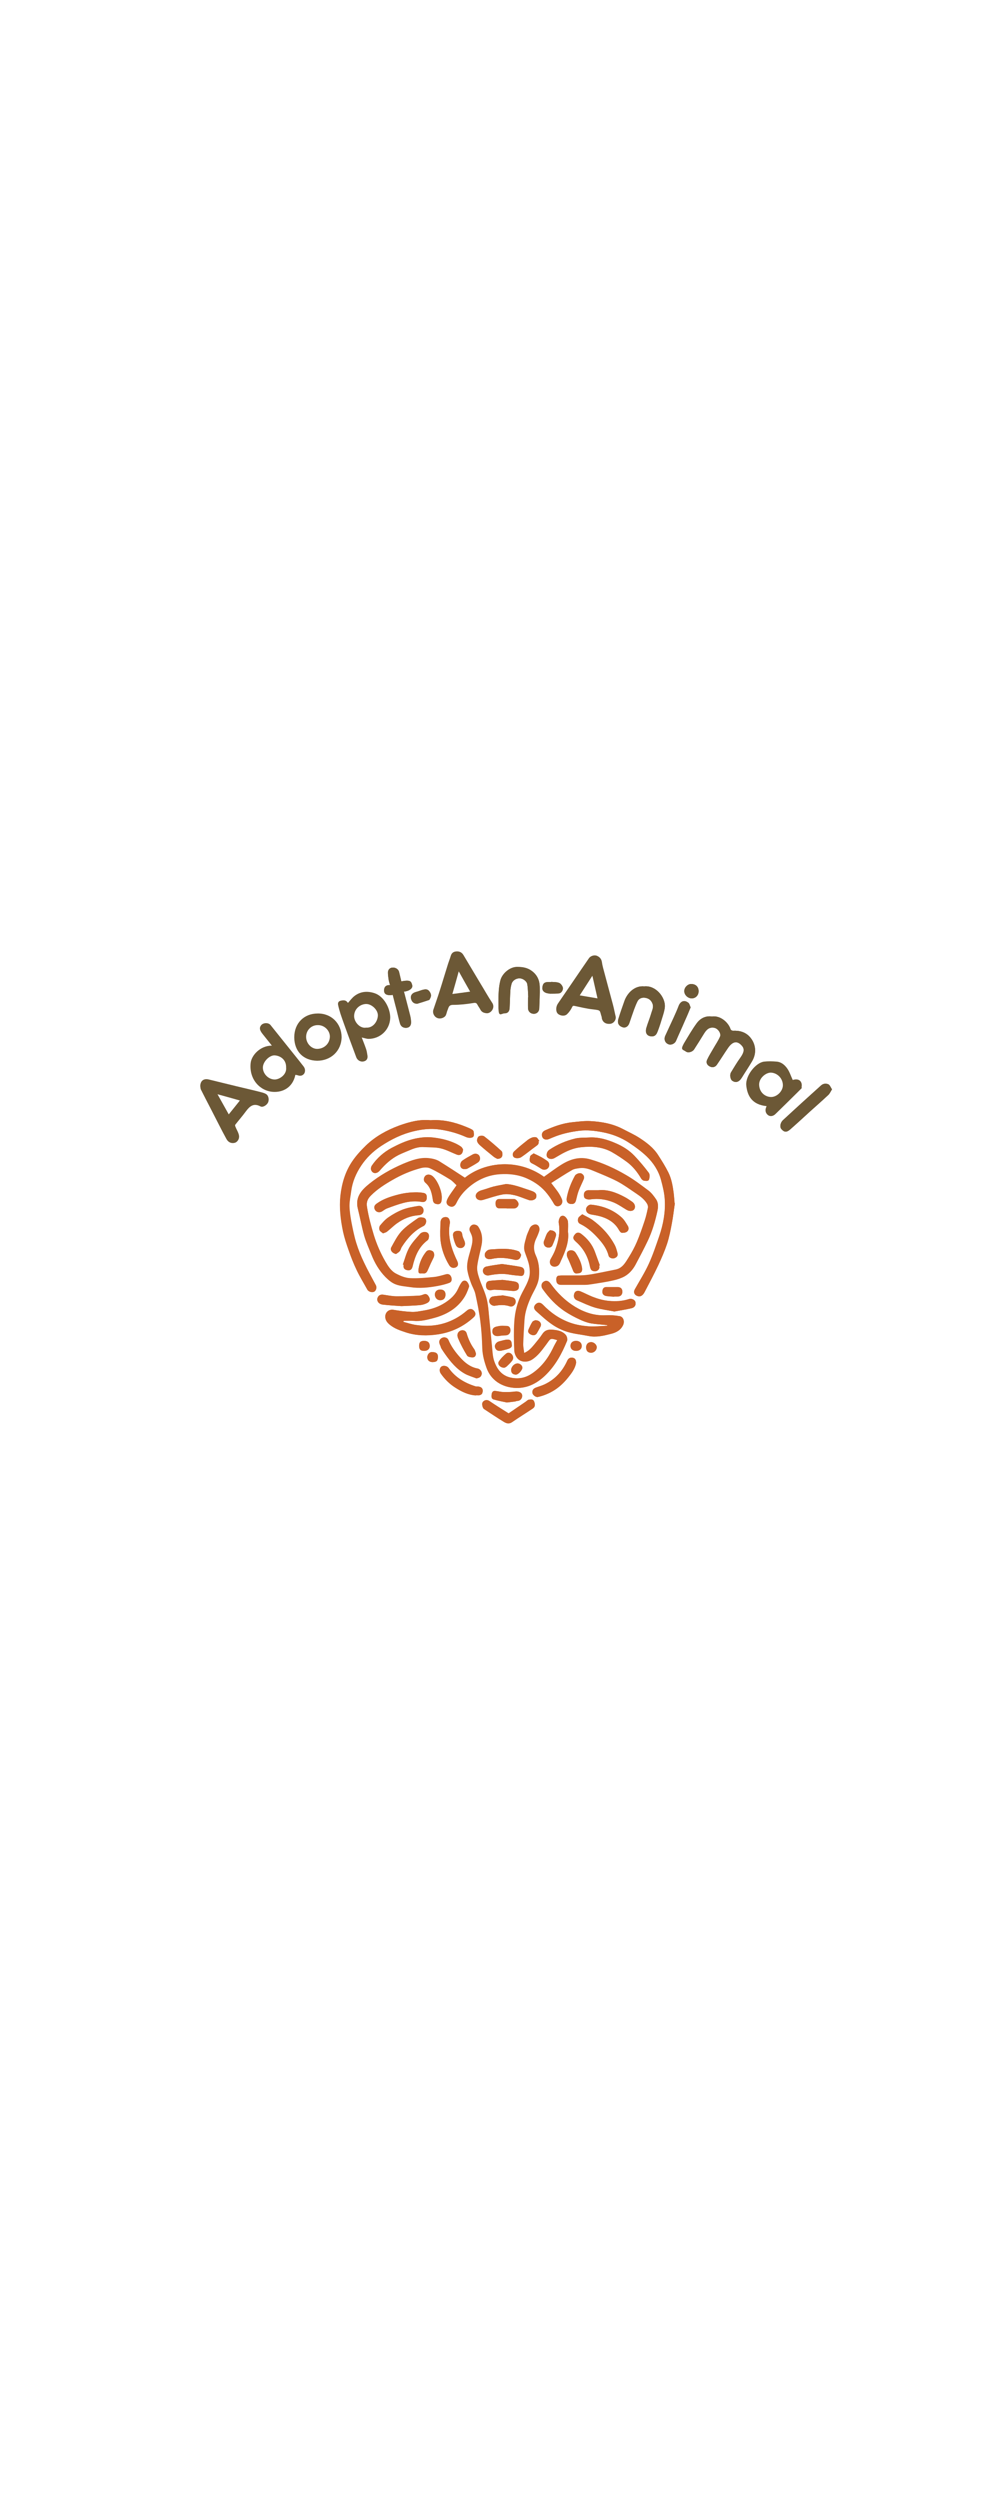 <svg xmlns="http://www.w3.org/2000/svg" id="Layer_1" width="800" height="2000" viewBox="0 0 800 2000"><defs><style>      .st0 {        fill: #c96128;      }      .st1 {        fill: #6c5836;      }    </style></defs><path class="st0" d="M371.9,942.2c-7.1-4.6-13.7-9-20.6-13.1-2.2-1.3-4.9-2-7.4-2.3-7.7-1-14.8,1.6-21.6,4.5-9.7,4.1-18.8,9.3-27,16-6.2,5-11.3,10.7-9,19.8,1.8,7.2,3.1,14.5,5.1,21.6,1.5,5.2,3.8,10.2,5.8,15.2,2.6,6.6,6.2,12.7,11.2,17.8,2.3,2.3,5.1,4.7,8.1,5.8,3.6,1.4,7.6,1.6,11.5,2.2,7.6,1.2,15.1.4,22.6-1,3-.6,6-1.3,8.9-2.4,1.9-.7,2.2-2.7,1.5-4.5-.7-1.9-2-2.8-4.3-2.2-3.2.9-6.5,1.9-9.8,2.2-6.3.6-12.7,1.2-19,.9-3.7-.2-7.6-1.8-11-3.6-3.9-2.1-6.4-6-8.6-9.7-3.9-6.7-7-13.9-9.3-21.4-2.3-7.3-4.2-14.7-5.4-22.3-.7-4.1.6-6.7,3.2-9.3,5-5,10.9-8.8,17-12.3,7.2-4.2,14.9-7.5,22.9-9.6,2.3-.6,5.3-.8,7.4.2,5.6,2.6,10.9,5.8,16.1,9,1.9,1.2,3.4,3,5.1,4.6-2,2.8-3.9,5.3-5.6,8-.9,1.4-1.9,2.9-2.3,4.5-.6,2,.5,3.5,2.4,4.3,2.2.9,4.1,0,5.4-2.8,2.4-5.1,5.9-9.2,10.2-12.8,7.1-6,15.3-9.5,24.5-10.1,7.5-.5,14.9.3,21.9,3.5,6.3,2.8,11.8,6.8,16,12.2,2,2.5,3.8,5.3,5.4,8.1,1.3,2.2,3.3,2.2,4.8,1.3,1.7-1,2.2-3.1,1.5-5-.8-2-1.9-3.9-3.1-5.7-1.6-2.3-3.3-4.5-5.5-7.3,5.7-3.6,11.1-7.2,16.7-10.4,1.8-1.1,4.2-1.3,6.3-1.6,4.1-.5,7.9.9,11.6,2.5,6.2,2.6,12.5,5.1,18.5,8.2,5.2,2.8,10,6.3,14.9,9.6,3.4,2.3,6.8,4.8,8.9,8.5.5.9.8,2.3.5,3.3-.7,3.4-1.5,6.9-2.6,10.2-1.9,5.7-3.8,11.4-6.2,16.9-1.8,4.2-4,8.2-6.4,12.1-2.6,4.2-5,8.9-10.5,10-6.1,1.2-12.1,2.5-18.2,3.6-3.5.6-7,1-10.5,1.1-4.8.2-9.6,0-14.3,0s-3.2.2-4,1c-.7.7-.7,2.6-.4,3.9.4,1.6,1.6,2.5,3.5,2.5h19.3c2,0,4-.3,5.9-.6,5.6-.9,11.3-1.7,16.9-3,3.1-.7,6.2-1.7,8.9-3.2,3.7-2.1,6.5-5.4,8.6-9.1,3.4-6.4,6.8-12.8,9.9-19.3,3.6-7.5,5.9-15.5,7.7-23.7.7-3.3.9-6.6-1.1-9.5-1.7-2.5-3.6-5-5.9-6.8-5.9-4.5-11.8-9-18.2-12.6-8.9-5.2-18.3-9.4-28.3-12.4-8.5-2.5-16-.3-23.1,4.1-4.8,3-9.3,6.5-14.1,9.8-20.7-14.9-47.1-12.3-63.3.6h0Z"></path><path class="st0" d="M445.8,1072.1c-1.3,2.5-2.6,4.6-3.7,6.9-3.9,7.9-9.1,14.7-16.4,19.7-5,3.4-10.4,4.7-16.5,3.5-7.7-1.4-11.7-6.7-14-13.4-1.3-3.8-1.4-8-1.8-12.1-.7-6.5-1.2-13.1-1.9-19.6-.6-6-.8-12.2-2.3-18-1.4-5.8-4.3-11.2-6.1-16.9-1-3-1.8-6.4-1.5-9.4.7-5.7,2.5-11.3,3.5-17,1-5.2.4-10.1-2.7-14.6-1-1.5-3.6-2.1-5-1.1-1.7,1.1-2.3,3.2-1.5,4.9.3.7.7,1.5,1,2.2,2.1,4.5.5,8.9-.6,13.2-1.5,5.4-3.4,10.8-2.3,16.5.6,3.2,1.6,6.3,2.7,9.3,1.1,3.1,2.9,5.9,3.6,9.1,1.6,7.3,3.1,14.7,4,22.1.9,7,1.3,14.1,1.5,21.2.2,5.5,1.6,10.6,3.4,15.7,3.5,9.8,12,15.1,21.8,15.9,9.9.8,18-3.2,25-9.9,8.1-7.8,13.4-17.4,17.5-27.7.5-1.3,0-3.6-1-4.7-2.8-3.3-6.9-3.9-11.1-4.2-3.4-.2-5.8.7-7.7,3.7-1.9,2.9-4.2,5.6-6.4,8.3-2.2,2.6-4.4,5.2-8.1,6.7-.3-2.7-.9-5.1-.8-7.6.2-6.3.6-12.5,1-18.8.4-6.4,2.5-12.4,5.1-18.2,2.4-5.4,6.1-10.1,6.5-16.5.5-5.9.1-11.5-2.4-16.8-2.2-4.7-2-9.1.1-13.6.9-2,1.8-4,2.5-6.1.7-2.3-.3-4.5-1.9-5.1-1.9-.6-4.6.8-5.5,2.8-1,2.5-2.3,4.9-2.9,7.5-1,3.8-2.4,7.5-1.1,11.5,1.2,3.6,2.8,7.2,3.5,10.9.6,3.2.8,6.9-.1,9.9-1.2,4.1-3.4,7.9-5.4,11.7-3.9,7.4-5.9,15.4-6.4,23.7-.5,7.6-.3,15.2,0,22.7.1,2.3,1.2,5,2.8,6.6,2.8,2.9,7.7,2.8,11.1.7,4.8-3,8-7.5,11.3-11.9,4-4.9,3-5.6,9.2-3.7h0Z"></path><path class="st0" d="M539.9,962.5h-.3c-.2-2.6-.4-5.3-.7-7.9-.7-5.8-1.7-11.5-4.3-16.7-2.4-4.8-5.3-9.4-8.2-13.9-3.8-5.8-9.2-9.9-14.8-13.6-4.3-2.8-8.9-4.9-13.4-7.2-8-4.2-16.8-5.8-25.7-6.3-4.9-.3-9.9.4-14.8.9-7.6.8-14.7,3.4-21.7,6.5-2.4,1.1-3.1,3.2-2.1,5.5.8,1.8,3,2.3,5.3,1.4,1.9-.8,3.9-1.6,5.9-2.4,5.9-2.1,12-3.4,18.3-4.2,6.4-.8,12.6,0,18.8,1.2,7.6,1.5,14.9,4.3,21.3,8.6,4.8,3.2,9.6,6.7,13.8,10.7,5.4,5.2,9.5,11.6,11.5,18.9,1.4,5.2,2.7,10.5,3,15.8.6,9.9-1.2,19.6-4.4,29-2.6,7.5-5.1,15.1-8.4,22.3-3.2,7-7.4,13.6-11.2,20.4-1.2,2.1-.5,4.3,1.8,5.2,2.4,1,4.5,0,6.1-3.2,3.6-7.1,7.4-14.1,10.8-21.2,2.7-5.6,5.2-11.4,7.1-17.3,1.7-5.2,2.8-10.7,3.8-16.2,1.1-5.3,1.7-10.8,2.5-16.2h0Z"></path><path class="st0" d="M344.4,896.2c-8.5-.9-17,1.3-25.1,4.3-9.7,3.6-18.8,8.6-26.3,15.8-4,3.9-7.9,8.1-11,12.7-5.6,8.2-8.4,17.7-9.5,27.5-1.1,9.6.1,19.3,2.1,28.8,1,5,2.7,9.9,4.4,14.7,1.9,5.4,4,10.9,6.5,16.1,2.5,5.3,5.6,10.3,8.4,15.4.9,1.7,3.7,2.7,5.4,1.9,1.7-.9,2.4-3.5,1.4-5.3-3.2-6-6.6-12-9.5-18.2-2.4-5-4.5-10.2-6.1-15.4-1.7-5.4-2.8-11-3.9-16.6-.8-4.3-1.5-8.8-1.6-13.2,0-4,.9-8,1.4-11.9,1-7.4,3.9-14.2,8-20.3,4.1-6.2,9.5-11.4,15.8-15.6,8.3-5.5,17-9.8,26.7-12,6.8-1.6,13.4-2.3,20.3-1.3,7.3,1.1,14.3,3,21.1,6,1.4.6,3.4.9,4.8.4,2.1-.7,1.4-3,1.3-4.6,0-.6-.7-1.4-1.4-1.8-1.6-.9-3.4-1.6-5.1-2.3-9-3.6-18.1-5.8-28.1-5.1h0Z"></path><path class="st1" d="M569.5,813.2c-5-.7-9.2,1.5-12.2,5.5-3.7,5.1-6.9,10.6-10.1,16s-.9,4.9,1.6,6.6c1.8,1.2,5.1.3,6.5-1.8,2.6-4,5.1-8.1,7.6-12.1,1.9-3.1,4-5.9,8.3-5.2,3.3.5,5.8,4.7,4.9,6.9-1.4,3.4-3.6,6.5-5.4,9.7-1.7,3-3.6,5.9-5,9-.9,2-.3,4,1.8,5.2,2.2,1.3,4.6.9,6-1.2,3-4.4,5.8-9,8.9-13.4,3.7-5.4,7.4-6.1,11.2-1.7,2.3,2.6,1.6,5.4-1.2,9.3-2.7,3.8-5.1,7.9-7.6,11.9-1.2,2-.5,5.7,1,6.7,2.8,1.9,5.4,1.1,7.6-2.4,2.7-4.4,5.6-8.7,8.2-13.1,4-6.7,3-14.1-1.6-19.4-3.5-4-8.3-5.4-13.7-5.1-.6,0-1.6-.6-1.8-1.1-1.7-5.5-8.2-11.3-15-10.3h0Z"></path><path class="st0" d="M322.7,1057.5c.1-.3.1-.6.2-.9,2.6,0,5.2-.2,7.7,0,5.7.5,11.2-.9,16.5-2.3,9.4-2.6,17.8-7.2,23.5-15.4,2-2.8,3.4-6.1,4.5-9.4.4-1.1-.6-3.2-1.6-4.2-1.2-1.3-3.1-1-4.1.4-1.2,1.6-2.1,3.5-3,5.4-2.2,4.8-6,8.2-10.3,11-5.2,3.4-11,5.3-17.1,6.3-3.1.5-6.4,1.3-9.5,1.1-5-.2-9.9-.9-14.9-1.7-3.3-.5-6.2,1.7-6.4,5.1-.2,3.2,1.7,5.3,3.8,7,3.7,3,8,4.4,12.5,5.9,8.5,2.8,17.3,2.9,25.9,1.6,10.6-1.6,20.2-6.1,28.3-13.5,2-1.9,2.1-3.7.1-5.7s-4.3-.7-5.5.4c-5.2,4.5-11.2,7.9-17.7,9.9-7.3,2.3-14.9,2.6-22.5,1.5-3.4-.4-6.9-1.6-10.4-2.5h0Z"></path><path class="st0" d="M485.8,1060.1v.6c-5.1.2-10.2.8-15.3.4-4.8-.4-9.6-1.2-14.1-2.8-8.4-3-15.7-7.9-21.9-14.4-2-2-3.8-2.3-5.7-.6-1.9,1.7-2,3.8.2,5.7,4.2,3.7,8.3,7.6,12.9,10.7,3.7,2.5,8,4.6,12.3,5.9,5.4,1.6,11,2.1,16.5,3.2,6.3,1.3,12.3-.2,18.2-1.7,3.9-1,7.8-2.9,9.7-7.2,1.2-2.8.2-6.4-2.8-6.9-3.7-.6-7.6-.9-11.3-.7-8.8.4-16.8-2.3-24.2-6.7-7.9-4.8-14.5-11.2-19.9-18.8-1.6-2.2-3.5-2.7-5.5-1.3-1.8,1.2-2.2,3.7-.8,5.7,5,7,10.8,13.3,18.1,18.1,3.6,2.3,7.4,4.4,11.3,6.2,2.9,1.4,6,2.6,9.2,3.2,4.2.7,8.7.9,13.1,1.4h0Z"></path><path class="st1" d="M515.4,789.1c-7.7-.8-13.5,5.3-15.8,11.5-1.7,4.8-3.4,9.6-4.9,14.5-.9,2.9-.1,5.3,3,6.5,2.5,1,4.8-.3,5.8-3.2,1.3-3.7,2.5-7.4,3.8-11,.8-2.1,1.6-4.2,2.6-6.2,1.1-2.4,3.4-3.3,5.7-3.1,2.9.3,5.2,1.7,6.4,4.8,1.1,3-.4,5.4-1.1,8-1.1,3.8-2.7,7.5-3.8,11.3-1.3,4.4.8,7.1,5,6.8,2.5-.2,3.4-2.3,4.1-4.1,1.5-3.9,2.7-7.8,3.9-11.8.8-2.6,1.6-5.2,1.8-7.8.4-7.5-7.3-17.1-16.5-16.2Z"></path><path class="st1" d="M422.6,797.9h-.2v8.7c.1,2.6,2,4.4,4.6,4.5,2.4,0,4.3-1.7,4.4-4.2.2-5.8.6-11.6.4-17.4-.1-5.1-2-9.5-6.4-12.7-3.5-2.6-7.3-3.1-11.5-3.2-5.9,0-12.2,5.2-13.6,10.8-1.8,7.3-1.5,14.7-1.5,22.2s2.3,4.1,4.9,4.1,3.9-1.6,4-4.3c.2-4.6.3-9.3.6-13.9.1-1.8.5-3.7,1-5.5.8-2.6,3.6-4.4,6.4-4.3,2.5,0,5.7,2.2,6.1,4.7.6,3.4.6,7,.8,10.5h0Z"></path><path class="st0" d="M471.2,910c-3.5.2-7.2,0-10.6.8-7.6,1.8-14.7,4.8-21.2,9.2-1.9,1.3-2.6,4.2-1.6,5.7s3.5,2,5.6.9c1.5-.8,3-1.8,4.5-2.6,5.3-3.1,11-5.6,17.1-6.2,8.4-.9,16.9-.4,24.5,3.9,4.2,2.4,8.3,5.1,12.2,8,4.7,3.5,8.3,8.1,11.3,13.2.5.8,1.5,1.6,2.4,1.7,1.5.2,3.5.6,4-1.4s.5-3.9-.4-5c-3.5-4.7-7.3-9.2-11.3-13.4-4.3-4.5-9.6-7.8-15.2-10.2-6.8-3-13.8-5-21.3-4.6h0Z"></path><path class="st0" d="M370.4,919.4c-.3-.4-.8-1.6-1.7-2.2-1.7-1.2-3.6-2.2-5.5-3-5.3-2.3-10.7-3.5-16.5-4.2s-11.4,0-16.8,1.4c-5.7,1.5-11.3,4.1-16.6,6.9-6.3,3.4-11.7,8.1-15.8,14.1-.6.9-.9,2.5-.6,3.5,1.1,3.1,4.5,3.4,7,.4,4.3-5,9.1-9.4,15-12.4,3.2-1.6,6.6-2.9,10-4.3,3.4-1.4,6.8-2.3,10.5-2,4.4.3,8.9,0,13.1,1,4.5,1.1,8.6,3.4,12.9,5,2.7,1.1,5-.5,5-4.2Z"></path><path class="st1" d="M314.2,795.9c1.1,4.3,2.1,8.5,3.2,12.6.9,3.5,1.6,7,2.6,10.4.8,2.6,3,3.7,5.6,3.3,2.2-.4,3.4-2,3.2-4.8-.1-1.9-.4-3.7-.9-5.6-1.5-6.2-3.2-12.3-4.8-18.5,4.2-.4,7.3-2.7,6.6-5.2-.8-3-1.4-4.4-8.7-3-.6-2.5-1.2-5-1.8-7.6-.6-2.2-3.1-3.7-5.6-3.4-2.1.3-3.4,1.9-3.3,4.4.1,1.8.3,3.6.6,5.4.2,1.4.7,2.7,1.1,4.2-3.8-.3-5.1,2.1-4.7,5.2.4,2.3,2.8,3.3,6.9,2.6h0Z"></path><path class="st1" d="M665.6,871.5c-1.1-1.6-1.7-3.5-3-4-1.8-.8-4-.7-5.8.9-5.2,4.8-10.5,9.5-15.7,14.2-5,4.5-9.9,9.1-14.8,13.6-2,1.9-2.7,5.3-1.3,7,2.3,2.7,4.2,2.9,7.1.4,5.4-4.7,10.6-9.5,15.8-14.3,4.9-4.4,9.8-8.7,14.6-13.2,1.3-1.2,2-2.8,3.1-4.6h0Z"></path><path class="st0" d="M491.5,1049.2c4.8-.9,9.4-1.6,13.8-2.6,2.6-.6,3.7-2.8,3-5.1-.5-1.6-3-2.9-5.1-2.2-5.2,1.8-10.5,2.1-16,1.5-4.7-.5-9.1-1.7-13.4-3.4-3.2-1.3-6.2-2.9-9.3-4.2-2.4-1-4.2-.3-5,1.5-1,2.4-.3,4.6,2.1,5.6,4.9,2.1,9.6,4.4,14.7,5.9,5.1,1.4,10.3,2,15.2,3h0Z"></path><path class="st0" d="M406.9,1130.7c-5.3-3.3-10.4-6.6-15.7-9.9-1.8-1.1-4.1-.6-5.2,1.2-.7,1.1,0,4.4,1.1,5.2,5.3,3.5,10.5,7,15.9,10.3,2,1.2,4.1,2,6.6.3,5.5-3.8,11.2-7.3,16.7-11,1.9-1.3,1.8-3.3,1-5.3-.9-2.3-2.8-1.9-4.4-1.6-.9,0-1.6,1-2.4,1.6-4.4,2.9-8.9,6-13.6,9.2h0Z"></path><path class="st0" d="M404.9,947.2c-3.4.7-6.9,1.2-10.3,2.1-3,.8-6,2-9,2.8-2.8.7-4.9,2.4-5,4.4-.1,2.7,2.7,4.3,5.9,3.4,5.1-1.5,10.2-3.3,15.4-4.3,3-.6,6.4-.2,9.5.5,4,.9,7.8,2.7,11.8,4,2.2.7,5.2-.3,5.7-2,.7-2.4-.1-4-2.9-5.1-1.5-.6-3.1-1.1-4.6-1.6-5.4-1.8-10.7-3.8-16.5-4.2h0Z"></path><path class="st0" d="M460.9,1090.2c0-2.3-.9-3.7-2.7-4-1.9-.3-3.4.2-4.4,2.3-3.8,8.5-9.8,15.1-18.4,19.1-2.2,1-4.5,1.7-6.8,2.5-1.9.7-3,2.1-2.7,4.2.2,1.7,2.7,3.6,4.3,3.3,4.9-1.1,9.4-3,13.6-5.7,4.7-3,8.6-7,11.9-11.5,2.5-3.1,4.6-6.5,5.2-10.2h0Z"></path><path class="st0" d="M381.1,1102.7c2.4-.4,3.9-1.2,4.3-3.5.3-1.9-1.3-4.1-3.4-4.4-5.7-1-10-4.5-13.7-8.6-3.9-4.3-7.3-8.9-9.6-14.3-.9-2.1-3.7-2.6-5.6-1.3-2.2,1.5-1.9,3.6-1,5.6,1.1,2.4,2.3,4.7,3.8,6.8,4.4,6.3,9.3,12.3,16.2,16.1,2.8,1.5,6,2.4,9,3.6h0Z"></path><path class="st0" d="M465.8,971.4c-1.3,1.2-2.8,2-3.2,3.1-.6,1.7-.4,3.7,1.6,4.6,6,2.8,10.7,7.2,14.9,12.1,3.5,3.9,6.5,8.2,7.8,13.4.4,1.5,2.8,2.5,4.6,1.9,1.9-.6,3.1-2,2.5-4.1-.6-2.2-1.2-4.5-2.2-6.4-4.4-8.1-10.6-14.8-18-20.2-2.4-1.6-5.1-2.7-8-4.4h0Z"></path><path class="st1" d="M552.5,805.9c-.7-1.5-.9-3-1.8-3.7-3.2-2.5-6.3-1.4-7.8,2.5-1.2,3.2-2.6,6.3-4,9.4-2.2,4.9-4.5,9.6-6.7,14.5-1.3,3,0,5.8,2.7,6.8,2.1.8,5-.6,5.9-2.7,2.3-5.4,4.8-10.7,7.1-16.1,1.6-3.4,3.1-7,4.6-10.7Z"></path><path class="st0" d="M341.4,957.9c.2-1.9-.7-3.3-2.7-3.6-1.6-.3-3.3-.4-4.9-.5-5.1,0-10.1.5-15.1,1.8-6.2,1.6-12.2,3.5-17.4,7.3-1.9,1.4-2.2,3-1.3,4.8,1,2,3.5,2.6,5.6,1.4,1.3-.8,2.5-1.8,4-2.4,4.4-1.6,8.8-3.3,13.4-4.5,4.8-1.2,9.7-1.6,14.6-.7,1.9.4,3.9-.6,3.8-3.6Z"></path><path class="st0" d="M478.5,952.2h-7.2c-2-.2-3.5.7-4,2.2-.4,1.2-.3,3.4.5,4.1,1,.9,3,1.2,4.5,1,6.4-.9,12.6,0,18.5,2.4,3.7,1.5,7.1,3.9,10.5,6,2.3,1.3,5,1.1,6-.5,1.3-1.9.6-4.6-1.8-6.1-1.8-1.2-3.6-2.5-5.5-3.5-7-3.9-14.3-6.5-21.5-5.6h0Z"></path><path class="st0" d="M321.2,1044.9c5.9-.3,10.5-.4,15-.8,1.9-.2,3.9-.8,5.6-1.7,1.7-.9,2.7-2.5,1.6-4.5-.9-1.7-2-3.2-4.4-2.3-1.3.5-2.7,1-4,1-5.9.3-11.8.6-17.7.5-3.6,0-7.1-.8-10.7-1.3-1.8-.3-3.3.3-4.2,1.9-1.5,2.5.1,5.5,3.7,6,5.4.6,10.9.9,15.1,1.2h0Z"></path><path class="st0" d="M360,977.8c-.1-.6-.2-1.5-.6-2.3-.7-1.7-2.2-2.1-3.9-1.8-2.1.4-3,2.2-3.1,3.9-.2,4.9-.5,9.9,0,14.8.8,7,3.2,13.6,6.9,19.7,1.1,1.8,2.7,2.6,4.8,1.9,1.9-.6,2.7-2,2.1-3.9-.4-1.5-1.3-2.9-1.9-4.4-3.3-7.5-5.6-15.2-5-23.5.2-1.3.4-2.7.7-4.4h0Z"></path><path class="st0" d="M454.4,985.5c0-3.5.3-6.1-.1-8.5-.2-1.3-1.2-2.8-2.3-3.7-1.2-1-3.1-.8-3.9.4-.8,1.3-1.3,3.2-1.1,4.7,1.3,7.4-.2,14.3-2.7,21.2-1,2.7-2.4,5.2-3.8,7.7-1.4,2.4-.5,6.2,3.4,6,3.3-.2,4-2.7,4.8-4.6,3.5-7.6,6.7-15.4,5.7-23.2Z"></path><path class="st0" d="M380.9,1116.2c.9,0,1.9.2,2.7,0,.8-.2,1.8-.7,2.1-1.4,1.3-3.3-.2-5.4-3.7-5.6h-1.2c-8.8-2.7-16.4-7.1-21.9-14.8-1.2-1.7-4.2-2.3-5.8-1.1-1.6,1.2-1.7,3.7-.5,5.5,3.2,4.6,7.1,8.5,11.8,11.4,5.1,3.3,10.4,5.9,16.5,6.2v-.2Z"></path><path class="st0" d="M306.4,986.7c1.5-.6,2.6-.8,3.3-1.4,2.7-2.1,5.1-4.6,7.9-6.6,5.2-3.7,10.9-6.1,17.4-6.5,2.6-.2,4-1.7,3.9-4.1-.1-2-1.8-3.6-4-3.3-4.2.7-8.6,1.4-12.5,2.9-4.1,1.6-8,3.8-11.6,6.3-2.5,1.7-4.7,4.1-6.6,6.5-.7.8-.8,2.6-.4,3.7.3.9,1.6,1.6,2.6,2.5h0Z"></path><path class="st0" d="M498.6,986.2c3.5,0,5.2-2.6,3.6-5.4-1.4-2.4-2.9-5-5-6.9-6.9-6.2-15.2-9.3-24.4-10.2-1.8-.2-3.9,1.8-4,3.5-.1,2.5,1.4,3.9,4.4,4.4s6,1,8.8,2c5.5,1.9,10.2,5.1,13.1,10.4,1.1,1.7,1.9,2.6,3.5,2.2h0Z"></path><path class="st0" d="M316.9,1003.2c1-.8,2.2-1.4,2.9-2.3.7-.9.9-2.3,1.6-3.3,4.5-7,9.9-13.1,17.6-16.9.8-.4,1.6-1.6,1.8-2.6.4-1.6,0-3.4-1.8-3.9-1.4-.4-3.5-.5-4.6.3-4.6,3.2-9.4,6.4-13.2,10.5-3.4,3.7-5.7,8.4-8.2,12.9-1.1,2.2.9,4.8,3.9,5.3h0Z"></path><path class="st0" d="M479.3,1012.5c.2,0,.4,0,.6-.2-1.3-3.6-2.6-7.1-3.9-10.7-2.2-6-6.1-10.8-11.1-14.6-1.6-1.2-3.4-1.3-4.7.2-1.3,1.4-2.4,3.1-.6,5,.7.8,1.6,1.5,2.3,2.2,5.3,5.1,8.6,11.3,10,18.5.2,1.2.7,2.8,1.6,3.4,1,.7,2.8.9,3.8.4,1.6-.6,2.7-2.1,2-4.2h0Z"></path><path class="st0" d="M322.3,1011.6c.2,0,.4,0,.6.2v.5c-.4,2.4,1,3.6,3.1,3.9s3.4-.4,4.1-3c1.9-8.1,4.9-15.7,12-21,.9-.7,1.2-2.7,1.1-3.9-.5-3.5-5.2-3.2-7.1-1.1-3.1,3.5-6.4,7-8.7,11.1-2.4,4-3.5,8.8-5.1,13.3Z"></path><path class="st0" d="M401.5,1011.2c-4.1.6-8.2,1.2-12.3,2-2.2.4-3.3,2.4-2.8,4.4s2.6,3.1,4.7,2.7c5.5-1.1,11-1.7,16.6-.6,2.9.5,5.8.7,8.8,1,1.9.2,2.6-1,2.8-2.6.4-2.8-.6-4.2-3.4-4.7-4.7-.9-9.5-1.5-14.4-2.2h0Z"></path><path class="st0" d="M416.9,1003.8c-.7-1-1.2-2.5-2.1-2.8-7-2.6-14.3-2-21.5-1.5-1.1,0-2.4.2-3.3.8-.9.6-1.9,1.7-2.1,2.7-.7,3.4,2.1,5,5.7,4.1,6.1-1.5,12-.7,18,.7,2.9.6,4.8-.8,5.3-4h0Z"></path><path class="st0" d="M402,1023.9c-4.1.3-7.3.4-10.5.9-2.3.4-2.8,2.3-2.6,4.4.2,2,1.4,3.1,3.5,3,1.1,0,2.3-.5,3.4-.4,4.8.2,9.5.5,14.3,1,2.4.2,4.5-.6,4.9-2.3.6-3-.4-4.6-3.2-5.2-3.6-.7-7.1-1.1-9.8-1.4h0Z"></path><path class="st0" d="M457.1,963.2c2.2.2,3.3-1.1,3.8-3.2.6-2.5,1.2-5.1,2.1-7.5,1.2-3.1,2.7-6,4-9.1.8-2,0-3.6-1.8-4.6-1.5-.8-4.4.3-5.2,1.8-3,5.5-5.4,11.3-6.5,17.5-.7,3.1.7,5,3.6,5.1Z"></path><path class="st0" d="M353.4,958.6c.4-5.7-3.7-15-7.7-17.9-1.7-1.3-4.2-1.4-5.5,0-1.5,1.6-1.6,4.1.1,5.5,4.4,3.7,5.2,8.9,6,14,.3,1.9,1.3,2.6,2.7,3,3.1.6,4.4-.8,4.4-4.6Z"></path><path class="st0" d="M398,927.1c2.1,0,3.5-.9,3.9-2.6.2-1.1.1-2.9-.6-3.5-4.5-4.1-9.1-8.1-13.9-11.8-.9-.7-3.1-.7-4.2,0-.9.5-1.7,2.4-1.5,3.5.1,1.3,1.2,2.6,2.2,3.5,3.6,3.2,7.3,6.2,11,9.2.8.7,2,1.2,3.1,1.8h0Z"></path><path class="st0" d="M405.5,1122c3-.4,5-.6,7-.9.4,0,.8-.4,1.1-.4,2.9,0,4.5-2.3,4.1-4.7-.3-2.1-3-3.2-5.7-2.8-2.9.4-5.9.5-8.9.4-2.3,0-4.7-.7-7-.9-1.9-.2-2.6,1.3-2.8,2.8-.2,1.5-.3,3.5,1.6,4,3.8,1.1,7.7,1.8,10.6,2.5h0Z"></path><path class="st0" d="M430.8,913.1c.2,0,.4-.2.6-.4-.8-1-1.3-2.4-2.4-2.8-1.1-.4-2.6-.2-3.8.3-1.5.6-2.9,1.5-4.1,2.6-3.4,2.7-6.8,5.4-9.9,8.4-1.6,1.6-1.3,4.3.6,5,1.4.6,3.7.4,5-.4,4.2-2.7,8-6,12-8.9,1.5-1,2.5-1.9,2-3.8h0Z"></path><path class="st0" d="M380.7,1082.6c-.5-1.2-.7-2.5-1.5-3.5-2.7-3.8-4.6-8-5.9-12.5-.7-2.4-3.5-3.1-5.6-1.7-2.4,1.7-1.9,4.2-1.1,6,2,4.7,4.4,9.2,7.1,13.6.6,1,3,1.5,4.5,1.4,1.6,0,2.7-1.3,2.5-3.3Z"></path><path class="st0" d="M402.3,1036.3c-3.4.4-5.8.4-8.2.9-1.9.4-3.1,2.7-2.7,4.4.5,1.9,2.6,3.3,4.5,3,3.9-.7,7.8-.9,11.7.4,1.9.7,3.6-.4,4.5-2,1-1.8.1-4.4-1.8-5-2.8-.8-5.9-1.2-8-1.7h0Z"></path><path class="st0" d="M338.5,1018.7c2.3.4,3.1-1.2,3.9-3,1.4-3.3,2.9-6.5,4.5-9.7.8-1.6.5-4.3-.9-5.1-1.7-.9-3.7-1.2-5.1.5-3.1,3.9-5.2,8.4-6,13.4s1,3.9,3.6,3.9h0Z"></path><path class="st0" d="M461.7,1018.7c3.3,0,4.4-1.5,3.9-4.7-.8-4.4-2.8-8.3-5.2-12-1.3-1.9-4.1-2.4-5.9-1.1-1.3,1-1.3,3.5-.4,5.3,1.5,3,2.7,6,3.9,9.1.7,1.9,1.3,3.8,3.7,3.4h0Z"></path><path class="st1" d="M441,785.5v.2h-2c-3.9-.2-4.8,1.6-5.1,4.3-.3,2.7,1.8,4.5,5,4.8.5,0,1,.3,1.4.2,2.4,0,4.8,0,7.1-.3,1.9-.3,3.5-3,2.8-4.9-.5-1.3-1.7-2.9-2.9-3.4-1.9-.8-4.1-.7-6.3-.9h0Z"></path><path class="st1" d="M333.8,803c3.1-1,6.2-1.9,9.2-3,.6-.2,1-1,1.3-1.7,1-2,.4-3.7-.9-5.4-1.5-1.9-3.3-1.5-5.2-1.1-1.8.5-3.5,1.3-5.3,1.7-3.1.8-4.6,2.7-4.1,5.3.5,2.4,2,4.3,5,4.2Z"></path><path class="st0" d="M405.3,966.7h5.7c2,0,3.7-1.5,3.8-3.4.1-1.4-1.9-4-3.4-4.1h-12.2c-2,0-3,1.7-2.8,4.1.2,1.8.8,3.4,3.1,3.3,1.9,0,3.8,0,5.8,0h0Z"></path><path class="st0" d="M426.9,922.7c-1,.8-2.7,1.6-2.8,2.6-.2,1.8-1.2,4.1,1.5,5.4,2.7,1.3,5.2,2.9,7.7,4.5,1.8,1.1,4.3.6,5.5-1.2,1.1-1.8.6-4.1-1.2-5.4-1.5-1-3-2-4.6-2.9-1.9-1-3.8-1.9-6.1-3h0Z"></path><path class="st0" d="M371.8,935.2c.7,0,1.4,0,2-.2,2.8-1.6,5.7-3.1,8.4-4.9,1.9-1.2,2.4-3.5,1.3-5.4-.9-1.6-3.2-2.2-5.2-1.1-2.9,1.6-5.8,3.1-8.5,5.1-1,.7-1.7,2.6-1.5,3.9.1,1.5,1.4,2.9,3.5,2.6h0Z"></path><path class="st0" d="M491.3,1037.3h2.7c2.5,0,3.9-1.5,3.9-3.8s-1.5-3.7-4-3.7h-8.7c-2.3,0-3,1.3-3.3,3.2-.3,2.1,1,3.4,2.8,3.8,2.1.4,4.4.4,6.6.6h0Z"></path><path class="st1" d="M558.9,793c0-3.5-2.2-5.7-5.9-5.8-2.8,0-5.6,2.7-5.6,5.7s2.8,5.8,6,5.8,5.5-2.5,5.5-5.7Z"></path><path class="st0" d="M408.4,1064.1c-.2-1.5-.6-3.3-3.1-3.4-2.2,0-4.4-.3-6.5.2-1.8.4-4.3.6-4.8,3.1-.7,3.3,1.6,5.3,5.3,4.7,1.8-.3,3.6-.4,5.4-.5,2,0,3.7-1.6,3.7-4.1h0Z"></path><path class="st0" d="M439.9,984.2c-.5.6-1.8,1.6-2.4,2.8-.9,1.7-1.4,3.7-2.2,5.5-.8,1.7-.2,4.1,1.4,5,2,1.1,4.4.7,5.2-1.2,1.1-2.4,2.1-4.9,2.8-7.4.8-2.5-1.2-4.7-4.8-4.7h0Z"></path><path class="st0" d="M366.3,984.7c-2.6,0-4.2,1.3-3.9,3.9.4,2.6,1.2,5.2,2.3,7.6,1.1,2.2,3.7,2.8,5.5,1.8,1.9-1.1,2.3-3.2,1.1-5.7-.6-1.4-1.3-2.8-1.5-4.3-.2-2.4-1-3.3-3.5-3.3Z"></path><path class="st0" d="M409.4,1075.6c0-2.8-1.1-4.1-3.7-3.9-2.2.2-4.3.9-6.4,1.4-2.3.6-3.8,2.8-3.3,4.7.7,2.4,2.5,3.3,5.2,2.7,1.8-.5,3.7-.8,5.4-1.4,1.7-.5,3.3-1.4,2.8-3.5h0Z"></path><path class="st0" d="M403.4,1094.2c.3,0,1.2-.4,1.9-1,1.5-1.4,3.1-2.9,4.3-4.5,1.2-1.6,1.1-3.4-.1-5s-3.2-2-4.6-.8c-2.2,1.8-4.3,4-5.9,6.4-1.3,2,1,4.9,4.4,4.9h0Z"></path><path class="st0" d="M428.2,1056.2c-.4.2-1.7.5-2.3,1.3-1.2,1.8-2.1,3.9-3,5.9-1,2.1,0,3.4,1.9,4.3,2,.9,3.8.4,4.8-1.3,1-1.7,1.9-3.3,2.8-5.1,1.2-2.5-.6-5.2-4.2-5.1h0Z"></path><path class="st0" d="M412.7,1099.7c2,0,5.3-3.7,5.2-5.6-.1-1.8-2-3.4-3.9-3.3-2.7,0-5.1,2.6-5.1,5.3s1.8,3.6,3.8,3.6Z"></path><path class="st0" d="M356.4,1035.6c0-2.6-1.5-4-4.2-4s-4.4,1.7-4.3,4.1c0,2.4,2,4.4,4.3,4.4s4.2-1.5,4.2-4.5Z"></path><path class="st0" d="M460.9,1080.7c2.7,0,4.6-1.6,4.5-4,0-2.4-1.8-3.9-4.4-4-2.8,0-4.6,1.5-4.6,3.9-.1,2.5,1.7,4.1,4.5,4.1Z"></path><path class="st0" d="M468.9,1077.8c0,3,1.2,4.3,4,4.4,2.4,0,4.4-2,4.5-4.4,0-2-2.3-4.1-4.4-4.1s-4.1,1.6-4.1,4.1Z"></path><path class="st0" d="M339.4,1080.7c2.7,0,4.5-1.6,4.4-4.1-.1-2.4-1.8-3.9-4.4-3.9s-4.1,1-4.1,4.1c.1,2.9,1.2,3.9,4.1,3.9Z"></path><path class="st0" d="M346,1081.7c-2.6-.3-4.1,2-4.1,4s1.6,4.1,4.4,4c3.3-.2,3.9-1.2,4.1-4,.1-2.8-1.4-4-4.4-4Z"></path><path class="st0" d="M371.9,942.2c16.2-12.9,42.6-15.6,63.3-.8,4.7-3.3,9.2-6.8,14.1-9.8,7.1-4.4,14.6-6.6,23.1-4.1,10,2.9,19.4,7.2,28.3,12.4,6.4,3.7,12.3,8.2,18.2,12.6,2.3,1.8,4.2,4.3,5.9,6.8,2,2.9,1.8,6.2,1.1,9.5-1.8,8.1-4.1,16.1-7.7,23.7-3.1,6.5-6.5,12.9-9.9,19.3-2,3.8-4.8,7-8.6,9.1-2.7,1.5-5.8,2.5-8.9,3.2-5.6,1.2-11.2,2-16.9,3-1.9.3-3.9.6-5.9.6h-19.3c-1.9,0-3.2-.8-3.5-2.5-.3-1.2-.3-3.1.4-3.9.8-.8,2.6-1,4-1h14.3c3.5,0,7-.5,10.5-1.1,6.1-1.1,12.1-2.4,18.2-3.6,5.6-1.2,7.9-5.9,10.5-10,2.4-3.8,4.6-7.9,6.4-12.1,2.3-5.5,4.3-11.2,6.2-16.9,1.1-3.3,1.9-6.8,2.6-10.2.2-1,0-2.4-.5-3.3-2.1-3.7-5.5-6.2-8.9-8.5-4.9-3.3-9.7-6.9-14.9-9.6-5.9-3.2-12.3-5.6-18.5-8.2-3.7-1.5-7.5-3-11.6-2.5-2.2.3-4.5.6-6.3,1.6-5.6,3.2-11,6.9-16.7,10.4,2.1,2.8,3.9,5,5.5,7.3,1.2,1.8,2.3,3.7,3.1,5.7.8,1.9.3,4.1-1.5,5-1.6.9-3.6.9-4.8-1.3-1.6-2.8-3.4-5.5-5.4-8.1-4.3-5.4-9.7-9.4-16-12.2-7-3.1-14.4-4-21.9-3.5-9.2.7-17.4,4.2-24.5,10.1-4.2,3.6-7.7,7.7-10.2,12.8-1.3,2.8-3.3,3.7-5.4,2.8-1.9-.8-2.9-2.3-2.4-4.3.5-1.6,1.4-3.1,2.3-4.5,1.8-2.7,3.7-5.2,5.6-8-1.7-1.5-3.2-3.4-5.1-4.6-5.3-3.2-10.6-6.4-16.1-9-2.1-1-5.1-.8-7.4-.2-8.1,2.1-15.7,5.5-22.9,9.6-6.1,3.5-12,7.3-17,12.3-2.6,2.6-3.9,5.2-3.2,9.3,1.2,7.6,3.2,14.9,5.4,22.3,2.3,7.5,5.4,14.6,9.3,21.4,2.2,3.8,4.6,7.7,8.6,9.7,3.4,1.8,7.3,3.4,11,3.6,6.3.3,12.7-.3,19-.9,3.3-.3,6.5-1.3,9.8-2.2,2.2-.6,3.6.4,4.3,2.2.7,1.8.4,3.8-1.5,4.5-2.9,1.1-5.9,1.8-8.9,2.4-7.5,1.4-15,2.2-22.6,1-3.9-.6-7.9-.8-11.5-2.2-3-1.2-5.8-3.5-8.1-5.8-5-5.1-8.6-11.2-11.2-17.8-2-5.1-4.3-10-5.8-15.2-2-7.1-3.3-14.4-5.1-21.6-2.3-9.1,2.7-14.7,9-19.8,8.2-6.6,17.3-11.8,27-16,6.9-2.9,13.9-5.6,21.6-4.5,2.5.3,5.2,1,7.4,2.3,6.9,4.3,13.6,8.7,20.6,13.3h0Z"></path><path class="st0" d="M445.8,1072.1c-6.2-1.9-5.2-1.3-9,3.8-3.3,4.4-6.5,8.9-11.3,11.9-3.4,2.1-8.3,2.2-11.1-.7-1.6-1.6-2.7-4.3-2.8-6.6-.3-7.6-.5-15.2,0-22.7.5-8.2,2.5-16.2,6.4-23.7,2-3.8,4.3-7.6,5.4-11.7.9-3.1.7-6.7.1-9.9-.7-3.7-2.3-7.3-3.5-10.9-1.3-4,.1-7.8,1.1-11.5.7-2.6,1.9-5,2.9-7.5.8-2.1,3.5-3.5,5.5-2.8,1.6.5,2.6,2.8,1.9,5.1-.7,2.1-1.5,4.1-2.5,6.1-2.1,4.5-2.3,8.9-.1,13.6,2.4,5.3,2.8,10.9,2.4,16.8-.5,6.3-4.1,11.1-6.5,16.5-2.6,5.8-4.7,11.8-5.1,18.2-.4,6.3-.8,12.5-1,18.8-.1,2.4.5,4.9.8,7.6,3.7-1.5,5.9-4,8.1-6.7s4.5-5.4,6.4-8.3c1.9-3,4.4-3.9,7.7-3.7,4.2.3,8.2.9,11.1,4.2.9,1.1,1.5,3.4,1,4.7-4.2,10.3-9.4,19.9-17.5,27.7-7,6.7-15.1,10.7-25,9.9-9.8-.8-18.3-6.1-21.8-15.9-1.8-5.1-3.2-10.2-3.4-15.7-.2-7.1-.6-14.2-1.5-21.2-1-7.4-2.4-14.8-4-22.1-.7-3.1-2.5-6-3.6-9.1-1.1-3-2.1-6.1-2.7-9.3-1-5.7.9-11.1,2.3-16.5,1.2-4.3,2.7-8.7.6-13.2-.3-.7-.7-1.5-1-2.2-.8-1.8-.2-3.9,1.5-4.9,1.4-.9,4-.4,5,1.1,3,4.5,3.7,9.5,2.7,14.6-1.1,5.7-2.8,11.3-3.5,17-.4,3,.5,6.4,1.5,9.4,1.8,5.7,4.7,11.1,6.1,16.9,1.4,5.9,1.6,12,2.3,18,.7,6.5,1.2,13.1,1.9,19.6.4,4.1.5,8.3,1.8,12.1,2.3,6.7,6.3,12,14,13.4,6.1,1.1,11.5,0,16.5-3.5,7.3-5,12.5-11.8,16.4-19.7.8-2.4,2.1-4.5,3.5-7h0Z"></path><path class="st0" d="M539.9,962.5c-.8,5.4-1.4,10.9-2.4,16.3s-2.1,10.9-3.8,16.2c-2,5.9-4.5,11.6-7.1,17.3-3.4,7.2-7.1,14.2-10.8,21.2-1.6,3.2-3.7,4.2-6.1,3.2-2.2-.9-3-3.1-1.8-5.2,3.8-6.8,8-13.3,11.2-20.4,3.3-7.2,5.8-14.8,8.4-22.3,3.2-9.4,5-19.1,4.4-29-.3-5.3-1.6-10.6-3-15.8-1.9-7.4-6-13.7-11.5-18.9-4.2-4-8.9-7.5-13.8-10.7-6.5-4.3-13.7-7.2-21.3-8.6-6.2-1.2-12.4-1.9-18.8-1.2-6.3.8-12.4,2-18.3,4.2-2,.7-3.9,1.5-5.9,2.4-2.3,1-4.4.4-5.3-1.4-1-2.2-.3-4.4,2.1-5.5,6.9-3.1,14.1-5.7,21.7-6.5,4.9-.5,9.9-1.2,14.8-.9,8.9.5,17.6,2.1,25.7,6.3,4.5,2.4,9.2,4.5,13.4,7.2,5.7,3.7,11.1,7.8,14.8,13.6,2.9,4.5,5.8,9.1,8.2,13.9,2.6,5.2,3.5,11,4.3,16.7.3,2.6.5,5.3.7,7.9h.2,0Z"></path><path class="st0" d="M344.4,896.2c10-.7,19.1,1.5,27.9,5.1,1.7.7,3.5,1.4,5.1,2.3.6.3,1.3,1.1,1.4,1.8.1,1.7.8,3.9-1.3,4.6-1.4.5-3.4.3-4.8-.4-6.7-3-13.8-5-21.1-6-6.9-1-13.5-.3-20.3,1.3-9.8,2.3-18.5,6.6-26.7,12-6.3,4.2-11.7,9.4-15.8,15.6-4.1,6.1-7,12.9-8,20.3-.5,4-1.4,8-1.4,11.9s.8,8.8,1.6,13.2c1.1,5.6,2.2,11.2,3.9,16.6,1.6,5.3,3.7,10.4,6.1,15.4,2.9,6.2,6.3,12.1,9.5,18.2,1,1.9.4,4.5-1.4,5.3-1.7.8-4.5,0-5.4-1.9-2.8-5.1-5.9-10.1-8.4-15.4-2.5-5.2-4.6-10.6-6.5-16.1-1.7-4.8-3.3-9.7-4.4-14.7-2-9.5-3.1-19.2-2.1-28.8,1.1-9.8,3.9-19.3,9.5-27.5,3.1-4.6,7-8.8,11-12.7,7.5-7.2,16.6-12.2,26.3-15.8,8.4-3,16.8-5.2,25.3-4.3h0Z"></path><path class="st1" d="M160.2,868.9c.1-4.3,2.7-6.3,6.9-5.3,7.5,1.8,15,3.7,22.5,5.5,6.5,1.6,13,3,19.4,4.7,1.5.4,3,.8,4.2,1.7,1.8,1.3,2.2,4.6,1.2,6.6s-4.1,4.1-6.1,3c-5.5-2.9-8.6,0-11.6,4-2.7,3.7-5.7,7.1-8.5,10.7-.3.3,0,1.2.2,1.7.9,2.3,2.4,4.5,2.8,6.9.5,2.7-1.3,5.2-3.2,5.8-2.7.8-5.3-.2-6.8-2.9-2.1-3.8-4.1-7.7-6.1-11.6-2.1-4.1-4.2-8.2-6.3-12.3-2.7-5.2-5.4-10.4-8-15.6-.5-.9-.4-2-.6-2.9h0ZM191.9,880.4c-6-1.7-11.6-3.3-17.9-5,3.2,5.7,6,10.7,9,16.1,3.2-3.9,6-7.5,8.9-11.1Z"></path><path class="st1" d="M569.5,813.2c6.8-1,13.3,4.8,15,10.3.2.5,1.2,1.1,1.8,1.1,5.3-.3,10.2,1.1,13.7,5.1,4.6,5.3,5.6,12.7,1.6,19.4-2.6,4.4-5.5,8.7-8.2,13.1-2.1,3.4-4.8,4.3-7.6,2.4-1.5-1-2.2-4.7-1-6.7,2.4-4,4.8-8.1,7.6-11.9,2.7-3.9,3.4-6.7,1.2-9.3-3.7-4.4-7.5-3.7-11.2,1.7-3,4.4-5.8,9-8.9,13.4-1.5,2.1-3.8,2.5-6,1.2-2.1-1.2-2.8-3.2-1.8-5.2,1.4-3.1,3.3-6,5-9,1.8-3.2,4-6.3,5.4-9.7.9-2.2-1.6-6.4-4.9-6.9-4.4-.7-6.4,2.1-8.3,5.2-2.5,4.1-5,8.1-7.6,12.1-1.4,2.1-4.7,3-6.5,1.8-2.6-1.7-3.2-3.9-1.6-6.6,3.3-5.4,6.4-10.9,10.1-16,2.9-4.1,7.2-6.2,12.2-5.5h0Z"></path><path class="st0" d="M322.7,1057.5c3.5.9,6.9,2.1,10.5,2.6,7.6,1.1,15.2.7,22.5-1.5,6.5-2,12.5-5.4,17.7-9.9,1.3-1.1,4.5-1.4,5.5-.4,2,2,2,3.9-.1,5.7-8.1,7.4-17.7,11.9-28.3,13.5-8.6,1.3-17.3,1.2-25.9-1.6-4.4-1.5-8.8-2.9-12.5-5.9-2.2-1.7-4-3.8-3.8-7,.2-3.4,3.1-5.6,6.4-5.1,4.9.8,9.9,1.5,14.9,1.7,3.1,0,6.3-.6,9.5-1.1,6.1-1,11.9-2.9,17.1-6.3,4.3-2.8,8.1-6.2,10.3-11,.8-1.9,1.7-3.8,3-5.4,1-1.4,3-1.6,4.1-.4,1,1.1,2,3.1,1.6,4.2-1.1,3.3-2.5,6.6-4.5,9.4-5.7,8.3-14.1,12.9-23.5,15.4-5.3,1.4-10.8,2.9-16.5,2.3-2.6-.2-5.2,0-7.7,0-.2.3-.2.6-.3.8h0Z"></path><path class="st0" d="M485.8,1060.1c-4.4-.5-8.9-.7-13.2-1.5-3.1-.6-6.2-1.8-9.2-3.2-3.9-1.8-7.7-3.8-11.3-6.2-7.3-4.8-13.1-11.1-18.1-18.1-1.4-2-1-4.5.8-5.7,1.9-1.4,3.9-.9,5.5,1.3,5.4,7.5,11.9,14,19.9,18.8,7.3,4.4,15.3,7.1,24.2,6.7,3.8-.2,7.6,0,11.3.7,2.9.5,4,4,2.8,6.9-1.8,4.3-5.7,6.2-9.7,7.2-5.9,1.5-11.9,3-18.2,1.7-5.5-1.1-11.2-1.6-16.5-3.2-4.3-1.3-8.6-3.3-12.3-5.9-4.6-3.1-8.7-7-12.9-10.7-2.2-1.9-2.1-4-.2-5.7,1.9-1.6,3.7-1.4,5.7.6,6.2,6.5,13.5,11.5,21.9,14.4,4.5,1.6,9.3,2.4,14.1,2.8,5.1.4,10.2-.2,15.3-.4.1,0,.1-.3.1-.5h0Z"></path><path class="st1" d="M515.4,789.1c9.3-1,16.9,8.7,16.5,16.3-.2,2.6-1,5.3-1.8,7.8-1.2,4-2.4,7.9-3.9,11.8-.7,1.8-1.6,3.9-4.1,4.1-4.2.3-6.3-2.4-5-6.8,1.1-3.8,2.7-7.5,3.8-11.3.7-2.6,2.2-5.1,1.1-8-1.1-3.1-3.4-4.5-6.4-4.8-2.3-.2-4.6.7-5.7,3.1-1,2-1.8,4.1-2.6,6.2-1.3,3.6-2.6,7.3-3.8,11-1,2.9-3.3,4.2-5.8,3.2-3.1-1.2-3.9-3.6-3-6.5,1.5-4.9,3.2-9.7,4.9-14.5,2.2-6.3,8.1-12.3,15.8-11.6h0Z"></path><path class="st1" d="M422.6,797.9c-.2-3.5-.2-7.1-.8-10.6-.4-2.5-3.5-4.6-6.1-4.7-2.7,0-5.6,1.7-6.4,4.3-.5,1.8-.9,3.6-1,5.5-.3,4.6-.3,9.3-.6,13.9-.1,2.7-1.7,4.3-4,4.3s-4.9-1.7-4.9-4.1c0-7.4-.4-14.9,1.5-22.2,1.4-5.6,7.7-11,13.6-10.8,4.2,0,8,.6,11.5,3.2,4.4,3.2,6.3,7.6,6.4,12.7.1,5.8-.2,11.6-.4,17.4-.1,2.5-2,4.3-4.4,4.2-2.6,0-4.6-1.9-4.6-4.5-.1-2.9,0-5.8,0-8.7h.2,0Z"></path><path class="st0" d="M471.2,910c7.5-.5,14.5,1.6,21.2,4.5,5.7,2.4,11,5.7,15.2,10.2,4,4.3,7.8,8.8,11.3,13.4.9,1.1.7,3.4.4,5-.4,2-2.5,1.6-4,1.4-.9,0-1.9-.9-2.4-1.7-3-5.1-6.6-9.7-11.3-13.2-3.9-2.9-8-5.6-12.2-8-7.6-4.2-16.1-4.7-24.5-3.9-6.1.6-11.8,3.1-17.1,6.2-1.5.9-2.9,1.8-4.5,2.6-2.1,1.1-4.6.6-5.6-.9s-.2-4.5,1.6-5.7c6.5-4.4,13.6-7.4,21.2-9.2,3.5-.7,7.1-.5,10.7-.7h0Z"></path><path class="st0" d="M370.4,919.4c0,3.8-2.2,5.4-5,4.3-4.3-1.7-8.5-4-12.9-5-4.2-1-8.7-.7-13.1-1-3.7-.3-7.2.6-10.5,2s-6.7,2.7-10,4.3c-5.9,3-10.7,7.3-15,12.4-2.5,3-5.9,2.7-7-.4-.4-1-.1-2.6.6-3.5,4.1-6,9.5-10.7,15.8-14.1,5.3-2.8,10.8-5.4,16.6-6.9,5.4-1.4,11-2.1,16.8-1.4,5.7.7,11.2,1.9,16.5,4.2,1.9.8,3.8,1.8,5.5,3,.9.5,1.4,1.7,1.7,2.1h0Z"></path><path class="st1" d="M314.2,795.9c-4.1.7-6.5-.3-6.8-2.6-.4-3.1.9-5.4,4.7-5.2-.4-1.5-.8-2.9-1.1-4.2-.3-1.8-.5-3.6-.6-5.4-.1-2.5,1.2-4.1,3.3-4.4,2.5-.4,5,1.1,5.6,3.4.6,2.5,1.2,5,1.8,7.6,7.3-1.5,7.9,0,8.7,3,.7,2.5-2.3,4.8-6.6,5.2,1.6,6.2,3.2,12.3,4.8,18.5.5,1.8.8,3.7.9,5.6.1,2.8-1.1,4.4-3.2,4.8-2.6.4-4.8-.7-5.6-3.3-1-3.4-1.8-6.9-2.6-10.4-1.2-4.2-2.2-8.3-3.3-12.6h0Z"></path><path class="st1" d="M665.6,871.5c-1.2,1.8-1.8,3.5-3,4.5-4.8,4.5-9.7,8.8-14.6,13.2-5.3,4.8-10.5,9.6-15.8,14.3-3,2.6-4.8,2.3-7.1-.4-1.4-1.7-.8-5.1,1.3-7,4.9-4.5,9.9-9.1,14.8-13.6,5.2-4.8,10.5-9.5,15.7-14.2,1.8-1.6,4-1.7,5.8-.9,1.2.6,1.9,2.5,2.9,4.1h0Z"></path><path class="st0" d="M491.5,1049.2c-5-1-10.2-1.6-15.2-3.1s-9.8-3.8-14.7-5.9c-2.3-1-3-3.2-2.1-5.6.7-1.8,2.6-2.5,5-1.5,3.1,1.3,6.1,2.9,9.3,4.2,4.3,1.7,8.7,3,13.4,3.4,5.5.5,10.8.2,16-1.5,2-.7,4.6.6,5.1,2.2.7,2.3-.4,4.5-3,5.1-4.4,1.1-8.9,1.8-13.8,2.7h0Z"></path><path class="st0" d="M406.9,1130.7c4.7-3.2,9.2-6.3,13.7-9.4.8-.5,1.6-1.4,2.4-1.6,1.6-.2,3.5-.7,4.4,1.6.8,2,.8,4.1-1,5.3-5.5,3.8-11.3,7.2-16.7,11-2.5,1.7-4.6.9-6.6-.3-5.4-3.3-10.6-6.9-15.9-10.3-1.2-.8-1.8-4-1.1-5.2,1.1-1.8,3.4-2.3,5.2-1.2,5.1,3.5,10.3,6.8,15.6,10.1Z"></path><path class="st0" d="M404.9,947.2c5.8.4,11.1,2.4,16.5,4.2,1.5.5,3.1,1,4.6,1.6,2.8,1.1,3.6,2.7,2.9,5.1-.5,1.6-3.5,2.7-5.7,2-3.9-1.3-7.8-3.1-11.8-4-3.1-.7-6.4-1.1-9.5-.5-5.2,1-10.3,2.8-15.4,4.3-3.3,1-6.1-.6-5.9-3.4.1-2,2.2-3.6,5-4.4,3-.8,6-2,9-2.8,3.4-.8,6.8-1.4,10.3-2.1h0Z"></path><path class="st0" d="M460.9,1090.2c-.6,3.7-2.7,7.1-5.1,10.2-3.4,4.4-7.2,8.4-11.9,11.5-4.2,2.7-8.7,4.6-13.6,5.7-1.6.3-4.1-1.5-4.3-3.3-.3-2.1.8-3.4,2.7-4.2,2.3-.9,4.6-1.5,6.8-2.5,8.6-4,14.5-10.6,18.4-19.1.9-2.1,2.5-2.6,4.4-2.3,1.8.4,2.6,1.7,2.6,4h0Z"></path><path class="st0" d="M381.1,1102.7c-3-1.2-6.2-2.1-9-3.6-6.9-3.8-11.7-9.8-16.2-16.1s-2.7-4.5-3.8-6.8c-.9-1.9-1.2-4,1-5.6,1.9-1.3,4.7-.7,5.6,1.3,2.3,5.4,5.7,10,9.6,14.3,3.7,4.1,8,7.5,13.7,8.6,2.1.4,3.6,2.5,3.4,4.4-.4,2.3-1.9,3.2-4.3,3.5h0Z"></path><path class="st0" d="M465.8,971.4c3,1.7,5.7,2.8,8,4.5,7.5,5.4,13.7,12,18,20.2,1.1,2,1.6,4.2,2.2,6.4.6,2.1-.6,3.4-2.5,4.1-1.8.6-4.2-.4-4.6-1.9-1.3-5.3-4.4-9.5-7.8-13.4-4.3-4.8-9-9.2-14.9-12.1-2-.9-2.2-3-1.6-4.6.3-1.2,1.9-2,3.2-3.2h0Z"></path><path class="st1" d="M552.5,805.9c-1.5,3.7-3,7.2-4.6,10.8-2.3,5.4-4.8,10.7-7.1,16.1-.9,2.1-3.8,3.5-5.9,2.7-2.8-1-4-3.8-2.7-6.8,2.2-4.9,4.5-9.7,6.7-14.5,1.4-3.1,2.8-6.2,4-9.4,1.5-3.9,4.7-5.1,7.8-2.5.9.6,1.1,2.1,1.8,3.6h0Z"></path><path class="st0" d="M341.4,957.9c.2,3.1-1.9,4-3.9,3.7-5-.9-9.9-.5-14.6.7-4.5,1.2-9,2.8-13.4,4.5-1.4.5-2.6,1.6-4,2.4-2,1.2-4.5.6-5.6-1.4-.9-1.8-.7-3.4,1.3-4.8,5.3-3.8,11.2-5.7,17.4-7.3,5-1.3,10-1.9,15.1-1.8,1.6,0,3.3.2,4.9.5,2.1.2,2.9,1.6,2.8,3.5h0Z"></path><path class="st0" d="M478.5,952.2c7.2-.8,14.5,1.8,21.6,5.6,1.9,1,3.7,2.3,5.5,3.5,2.3,1.5,3.1,4.2,1.8,6.1-1.1,1.6-3.8,1.8-6,.5-3.5-2-6.8-4.4-10.5-6-5.9-2.4-12.1-3.4-18.5-2.4-1.5.2-3.5,0-4.5-1-.8-.7-.9-2.9-.5-4.1.6-1.5,2.1-2.4,4-2.2,1.9,0,4,0,7.1,0h0Z"></path><path class="st0" d="M321.2,1044.9c-4.2-.3-9.7-.6-15.2-1.3-3.5-.5-5.1-3.5-3.7-6,.9-1.6,2.4-2.1,4.2-1.9,3.6.5,7.1,1.3,10.7,1.3,5.9,0,11.8-.2,17.7-.5,1.4,0,2.7-.5,4-1,2.4-.9,3.5.6,4.4,2.3,1.1,2,.1,3.6-1.6,4.5s-3.7,1.5-5.6,1.7c-4.4.5-9,.6-14.9.9Z"></path><path class="st0" d="M360,977.8c-.2,1.7-.5,3.1-.6,4.5-.6,8.3,1.7,16,5,23.5.6,1.5,1.5,2.9,1.9,4.4.5,1.8-.3,3.3-2.1,3.9-2.1.6-3.7-.2-4.8-1.9-3.7-6.1-6.1-12.7-6.9-19.7-.5-4.9-.2-9.8,0-14.8.1-1.8.9-3.5,3.1-3.9,1.7-.3,3.1,0,3.9,1.8.3.7.3,1.6.5,2.2Z"></path><path class="st0" d="M454.4,985.5c1,7.7-2.1,15.6-5.7,23.2-.8,1.8-1.5,4.4-4.8,4.6-3.8.2-4.7-3.6-3.4-6,1.4-2.5,2.9-5,3.8-7.7,2.4-6.8,4-13.8,2.7-21.2-.3-1.5.2-3.4,1.1-4.7.8-1.3,2.7-1.5,3.9-.4,1.1.9,2.1,2.4,2.3,3.7.3,2.5.1,5,.1,8.5Z"></path><path class="st0" d="M380.9,1116.2c-6.1-.3-11.5-2.8-16.5-6-4.7-3-8.6-6.8-11.8-11.4-1.2-1.8-1.1-4.3.5-5.5,1.5-1.2,4.6-.6,5.8,1.1,5.4,7.7,13,12.1,21.9,14.8h1.2c3.6,0,5.1,2.3,3.7,5.6-.3.6-1.3,1.2-2.1,1.4h-2.7Z"></path><path class="st0" d="M306.4,986.7c-1-.9-2.4-1.5-2.8-2.6-.4-1-.3-2.8.4-3.7,2-2.4,4.1-4.8,6.6-6.5,3.6-2.5,7.5-4.7,11.6-6.3,4-1.5,8.3-2.2,12.5-2.9,2.2-.4,3.9,1.3,4,3.3.1,2.4-1.3,4-3.9,4.1-6.4.4-12.2,2.8-17.4,6.5-2.8,2-5.2,4.5-7.9,6.6-.5.7-1.6.9-3.1,1.5h0Z"></path><path class="st0" d="M498.6,986.2c-1.6.4-2.4-.5-3.3-2.1-2.9-5.2-7.6-8.5-13.1-10.4-2.8-1-5.8-1.5-8.8-2s-4.5-1.9-4.4-4.4c.1-1.8,2.2-3.7,4-3.5,9.2.9,17.5,4,24.4,10.2,2.1,1.9,3.5,4.5,5,6.9,1.4,2.7-.3,5.3-3.8,5.3h0Z"></path><path class="st0" d="M316.9,1003.2c-3-.5-5.1-3-3.9-5.3,2.5-4.5,4.8-9.2,8.2-12.9,3.8-4.1,8.6-7.2,13.2-10.5,1.1-.8,3.1-.6,4.6-.3,1.7.5,2.2,2.2,1.8,3.9-.3,1-1,2.2-1.8,2.6-7.7,3.8-13.1,9.8-17.6,16.9-.6,1-.8,2.4-1.6,3.3-.7.9-1.9,1.5-2.9,2.3h0Z"></path><path class="st0" d="M479.3,1012.5c.7,2.1-.4,3.6-2,4.3-1.1.5-2.9.2-3.8-.4s-1.3-2.2-1.6-3.4c-1.4-7.2-4.7-13.4-10-18.5-.8-.7-1.6-1.4-2.3-2.2-1.7-1.9-.6-3.6.6-5,1.3-1.5,3.1-1.3,4.7-.2,5.1,3.8,9,8.6,11.1,14.6,1.3,3.6,2.6,7.1,3.9,10.7h-.6Z"></path><path class="st0" d="M322.3,1011.6c1.6-4.5,2.8-9.2,5-13.4,2.3-4.1,5.6-7.5,8.7-11.1,1.9-2.1,6.6-2.4,7.1,1.1.2,1.3-.2,3.3-1.1,3.9-7.1,5.3-10.1,12.9-12,21-.6,2.6-1.9,3.3-4.1,3-2.1-.3-3.4-1.5-3.1-3.9v-.5h-.5Z"></path><path class="st0" d="M401.5,1011.2c4.9.7,9.7,1.3,14.5,2.2,2.8.5,3.7,1.9,3.4,4.7-.2,1.6-.9,2.8-2.8,2.6-2.9-.3-5.9-.5-8.8-1-5.6-1-11.1-.5-16.6.6-2.1.4-4.2-.7-4.7-2.7s.5-4,2.8-4.4c4-.9,8.1-1.4,12.2-2h0Z"></path><path class="st0" d="M416.9,1003.8c-.5,3.3-2.3,4.7-5.3,4-5.9-1.4-11.8-2.1-18-.7-3.6.9-6.4-.7-5.7-4.1.2-1,1.2-2.1,2.1-2.7s2.2-.7,3.3-.8c7.2-.5,14.5-1.1,21.5,1.5.9.3,1.4,1.8,2.1,2.8h0Z"></path><path class="st0" d="M402,1023.9c2.7.4,6.2.7,9.7,1.3,2.9.5,3.8,2.2,3.2,5.2-.3,1.7-2.5,2.5-4.9,2.3-4.7-.5-9.5-.7-14.3-1-1.1,0-2.3.4-3.4.4-2,0-3.2-1-3.5-3-.2-2.1.3-4,2.6-4.4,3.3-.4,6.5-.5,10.6-.8h0Z"></path><path class="st0" d="M457.1,963.2c-2.9,0-4.3-2-3.7-5.1,1.2-6.2,3.5-12,6.5-17.5.8-1.5,3.7-2.5,5.2-1.8,1.8,1,2.6,2.6,1.8,4.6-1.3,3-2.8,6-4,9.1-.9,2.4-1.5,5-2.1,7.5-.4,2.1-1.5,3.3-3.7,3.2h0Z"></path><path class="st0" d="M353.4,958.6c0,3.8-1.3,5.3-4.3,4.6-1.5-.3-2.5-1.1-2.7-3-.8-5.1-1.7-10.3-6-14-1.7-1.4-1.6-3.9-.1-5.5,1.3-1.4,3.8-1.3,5.5,0,3.9,2.9,7.9,12.2,7.6,17.9Z"></path><path class="st0" d="M398,927.1c-1.1-.6-2.2-1.1-3.2-1.9-3.7-3-7.4-6-11-9.2-1-.9-2.1-2.3-2.2-3.5s.6-3,1.5-3.5c1.1-.6,3.3-.6,4.2,0,4.8,3.7,9.4,7.7,13.9,11.8.7.6.8,2.4.6,3.5-.3,1.8-1.7,2.6-3.8,2.7h0Z"></path><path class="st0" d="M405.5,1122c-3-.6-6.8-1.3-10.6-2.4-1.9-.5-1.8-2.5-1.6-4,.2-1.5.9-3,2.8-2.8,2.3.2,4.7.9,7,.9s6,0,8.9-.4c2.8-.4,5.4.7,5.7,2.8.3,2.4-1.3,4.7-4.1,4.7s-.8.3-1.1.4c-1.9.2-4,.4-7,.8h0Z"></path><path class="st0" d="M430.8,913.1c.5,1.9-.5,2.8-1.9,3.8-4.1,2.9-7.9,6.1-12,8.9-1.3.8-3.6,1-5,.4-1.9-.8-2.2-3.5-.6-5,3.1-3,6.5-5.7,9.9-8.4,1.2-1,2.6-2,4.1-2.6,1.1-.5,2.7-.7,3.8-.3,1,.4,1.6,1.9,2.4,2.8-.3,0-.5.2-.7.4h0Z"></path><path class="st0" d="M380.7,1082.6c.2,2-.9,3.3-2.5,3.3s-3.9-.4-4.5-1.4c-2.7-4.3-5.1-8.9-7.1-13.6-.8-1.8-1.2-4.3,1.1-6,2.1-1.4,4.8-.7,5.6,1.7,1.3,4.5,3.2,8.7,5.9,12.5.8,1,1.1,2.3,1.5,3.5Z"></path><path class="st0" d="M402.3,1036.3c2.1.4,5.2.8,8.1,1.7,1.9.6,2.8,3.1,1.8,5-.9,1.7-2.6,2.7-4.5,2-3.9-1.3-7.8-1.1-11.7-.4-1.9.3-4.1-1.1-4.5-3-.4-1.7.8-4,2.7-4.4,2.2-.4,4.7-.5,8.1-.9h0Z"></path><path class="st0" d="M338.5,1018.7c-2.6,0-4-1.4-3.6-3.9.8-5,2.8-9.5,6-13.4,1.4-1.7,3.3-1.5,5.1-.5,1.5.8,1.7,3.5.9,5.1-1.6,3.2-3.1,6.4-4.5,9.7-.8,1.8-1.6,3.3-3.9,3h0Z"></path><path class="st0" d="M461.7,1018.7c-2.4.4-3-1.5-3.7-3.3-1.3-3.1-2.5-6.1-3.9-9.1-.9-1.8-.9-4.4.4-5.3,1.8-1.3,4.6-.8,5.9,1.1,2.4,3.7,4.5,7.5,5.2,12,.5,3.1-.6,4.6-3.9,4.6h0Z"></path><path class="st1" d="M441,785.5c2.1.2,4.4,0,6.3.8,1.3.5,2.5,2.1,2.9,3.4.6,1.9-.9,4.6-2.8,4.9-2.3.4-4.7.3-7.1.3s-1-.2-1.4-.2c-3.3-.2-5.4-2.1-5-4.8.3-2.7,1.2-4.4,5.1-4.3h2Z"></path><path class="st1" d="M333.8,803c-3,0-4.5-1.9-5-4.1-.5-2.7,1-4.6,4.1-5.3,1.8-.5,3.5-1.3,5.3-1.7,1.8-.5,3.7-.8,5.2,1.1,1.3,1.7,1.9,3.4.9,5.4s-.7,1.5-1.3,1.7c-3,1-6.1,2-9.2,2.9h0Z"></path><path class="st0" d="M405.3,966.7h-5.7c-2.3,0-2.9-1.5-3.1-3.3-.2-2.5.8-4.1,2.8-4.1h12.2c1.5,0,3.5,2.6,3.4,4.1-.2,1.9-1.8,3.4-3.8,3.4-2,0-3.9,0-5.8,0h0Z"></path><path class="st0" d="M426.9,922.7c2.4,1.1,4.3,2,6.1,3,1.6.9,3.1,1.9,4.6,2.9,1.9,1.2,2.4,3.6,1.2,5.4-1.1,1.8-3.7,2.3-5.5,1.2-2.5-1.5-5-3.2-7.7-4.5s-1.8-3.6-1.5-5.4c0-1,1.8-1.7,2.8-2.6h0Z"></path><path class="st0" d="M371.8,935.2c-2.1.3-3.3-1.1-3.6-2.7-.2-1.2.5-3.1,1.5-3.9,2.6-1.9,5.6-3.5,8.5-5.1,2-1.1,4.3-.5,5.2,1.1,1.1,1.9.6,4.2-1.3,5.4-2.7,1.7-5.6,3.3-8.4,4.9-.5.4-1.3.3-1.9.3h0Z"></path><path class="st0" d="M491.3,1037.3c-2.2-.2-4.5-.2-6.6-.7-1.7-.4-3-1.7-2.8-3.8.2-1.9,1-3.2,3.3-3.2h8.7c2.9,0,4,1.5,4,3.7s-1.4,3.6-3.9,3.8h-2.7v.2Z"></path><path class="st1" d="M558.9,793c0,3.2-2.4,5.7-5.5,5.7s-6-2.8-6-5.8,2.8-5.8,5.6-5.7c3.7,0,5.9,2.3,5.9,5.8Z"></path><path class="st0" d="M408.4,1064.1c0,2.6-1.7,4.1-3.7,4.2-1.8,0-3.6.2-5.4.5-3.7.6-6-1.4-5.3-4.7.6-2.5,3-2.7,4.8-3.1,2.1-.5,4.3-.2,6.5-.2,2.5,0,2.9,1.8,3.1,3.3h0Z"></path><path class="st0" d="M439.9,984.2c3.6,0,5.6,2.2,4.8,4.7-.8,2.5-1.7,5-2.8,7.4-.9,1.9-3.3,2.3-5.2,1.2-1.6-.9-2.1-3.3-1.4-5,.8-1.8,1.3-3.8,2.2-5.5.6-1.3,1.9-2.2,2.4-2.8h0Z"></path><path class="st0" d="M366.3,984.7c2.5,0,3.3.9,3.6,3.3.2,1.5.9,2.9,1.5,4.3,1.1,2.5.8,4.5-1.1,5.7-1.8,1-4.4.4-5.5-1.8-1.1-2.4-2-5-2.3-7.6-.4-2.6,1.2-3.9,3.8-3.9Z"></path><path class="st0" d="M409.4,1075.6c.5,2.1-1.1,2.9-2.8,3.5-1.8.6-3.6,1-5.4,1.4-2.7.7-4.6-.3-5.2-2.7-.5-1.9,1-4.1,3.3-4.7,2.1-.5,4.3-1.3,6.4-1.4,2.6-.2,3.7,1.2,3.7,3.9h0Z"></path><path class="st0" d="M403.4,1094.2c-3.3,0-5.7-2.9-4.3-5,1.5-2.4,3.6-4.5,5.9-6.4,1.4-1.1,3.3-.8,4.6.8,1.2,1.6,1.3,3.4.1,5-1.3,1.6-2.8,3.1-4.3,4.5-.8.7-1.8.9-2,1.1h0Z"></path><path class="st0" d="M428.2,1056.2c3.6,0,5.4,2.6,4.2,5.1-.9,1.7-1.9,3.4-2.8,5.1-1,1.8-2.8,2.3-4.8,1.3-1.9-.9-2.8-2.2-1.9-4.3.9-2,1.8-4.1,3-5.9.5-.8,1.9-1.1,2.3-1.3h0Z"></path><path class="st0" d="M412.7,1099.7c-2,0-3.8-1.7-3.8-3.7s2.4-5.2,5.1-5.3c1.9,0,3.8,1.6,3.9,3.3.1,2-3.2,5.7-5.2,5.7Z"></path><path class="st0" d="M356.4,1035.6c0,3-1.5,4.6-4.2,4.6s-4.2-2-4.3-4.4c0-2.5,1.7-4.1,4.3-4.1s4.2,1.4,4.2,3.9Z"></path><path class="st0" d="M460.9,1080.7c-2.8,0-4.5-1.6-4.5-4.1.1-2.5,1.8-4,4.6-3.9,2.6,0,4.3,1.6,4.4,4,0,2.4-1.8,4-4.5,4Z"></path><path class="st0" d="M468.9,1077.8c0-2.5,1.6-4.2,4.1-4.1,2.2,0,4.5,2.1,4.4,4.1,0,2.4-2.1,4.4-4.5,4.4s-4-1.4-4-4.4Z"></path><path class="st0" d="M339.4,1080.7c-3,0-4-1-4.1-3.9,0-3.1,1-4.1,4.1-4.1s4.3,1.5,4.4,3.9-1.6,4.1-4.4,4.1Z"></path><path class="st0" d="M346,1081.7c3,0,4.4,1.2,4.3,4s-.8,3.8-4.1,4c-2.8,0-4.4-1.4-4.4-4,.1-2,1.6-4.3,4.2-4Z"></path><path class="st1" d="M393.8,802.3c-3.4-5.1-6.3-10.4-9.5-15.6-4.5-7.5-9-15.1-13.5-22.6-1.4-2.4-3.6-3.3-6.3-2.9-2.1.3-3.3,1.5-3.9,3.5-.8,2.7-1.9,5.3-2.7,8.1-2.1,6.6-4,13.2-6.1,19.7-1.6,5.1-3.4,10.1-5.1,15.2-.9,2.8.7,5.9,3.4,6.8,2.4.9,5.9-.4,6.7-2.6.5-1.2.7-2.5,1.2-3.7.9-1.9.8-4.3,4.4-4.3,5.5,0,11-.6,16.4-1.5,1.7-.3,2.4,0,3.1,1.3.7,1.4,1.7,2.6,2.4,4,1.1,2.1,2.9,2.7,5,2.9,3.4.3,7.1-4.4,4.5-8.3h0ZM361.9,795.2c1.7-6,3.4-11.8,5.1-18.1,3.2,5.7,6.1,11,9.1,16.2-4.7.7-9.3,1.2-14.2,1.9h0Z"></path><path class="st1" d="M492.6,813.5c-.8-3.3-1.4-6.7-2.3-10-2.2-8.3-4.5-16.6-6.7-25-.8-3-1.7-6-2.1-9-.4-2.4-1.8-3.9-3.8-4.8-2.2-1-5.2,0-6.5,1.8-4.4,6.4-8.8,12.8-13.2,19.3-3.9,5.7-7.8,11.4-11.7,17.1-1.7,2.5-1.8,6.3-.1,8,1.8,1.8,5.5,2.3,7.4.5,1.7-1.6,3.1-3.6,4.1-5.7.6-1.3,1.1-1.1,2.2-.9,4.8,1,9.6,2.2,14.4,2.7,6.8.8,5.2.6,7.1,6.3v.5c.5,3.2,2.9,5,6.3,4.8,2.7,0,5.2-2.6,4.9-5.6h0ZM463.8,796.3c3.4-5.3,6.6-10.3,10.1-15.7,1.4,6.2,2.7,12,4.1,18.1-4.8-.8-9.3-1.6-14.2-2.4h0Z"></path><path class="st1" d="M242.9,853.2c-2.2-2.9-4.5-5.7-6.8-8.6-6.6-8.2-13.1-16.4-19.7-24.6-1.7-2.1-5.9-1.9-7.5.2-2,2.5-.6,4.8,1.5,7.4,2.3,2.9,4.6,5.8,7.1,8.9-9.3,0-16.4,7.7-17,14.1-1.3,13,7.6,22.2,17.9,22.9,7.4.5,15.7-3.1,17.9-13.6.7,0,1.5.2,2.1.4,2,.7,3.8.2,5-1.5,1-1.8.8-3.9-.5-5.6h0ZM219.8,863.6c-5.1,0-9.5-4.6-9.5-9.5s5.5-10.1,9.5-9.8c4.6.3,9.3,3.5,9.1,9.8.6,5.6-5.3,9.5-9.1,9.5Z"></path><path class="st1" d="M299.5,794.5c-5.6-1.8-11-1.4-15.8,2.2-2,1.5-3.6,3.7-5.3,5.6,0,0-.2-.2-.4-.4-1.3-1.9-3.2-1.8-5.2-1.4-2.1.4-2.7,1.8-2.3,3.6.5,2.4,1.2,4.7,1.9,7,1.9,5.7,4,11.3,6,16.9,2.2,5.9,4.4,11.9,6.6,17.8.9,2.4,3.4,4,6.1,3.3,2.2-.5,3.2-2.2,2.9-4.5-.3-1.7-.5-3.4-1-5-1.1-3.3-2.4-6.5-3.6-9.6,2,.4,3.8,1.1,5.5,1.1,8.9,0,17-6.9,17.3-16.9,0-7.7-5.1-17.3-12.7-19.7h0ZM292.9,822.1c-5,.9-9.8-4.7-9.6-9.5.2-5.6,4.8-9.2,9.4-9.4s9.8,4.8,9.6,9.3c-.2,4.6-3.8,10-9.4,9.6h0Z"></path><path class="st1" d="M634.2,864c-1.5-3.2-2.5-6.5-4.4-9.2-2-2.8-4.7-5.2-8.4-5.5-3.4-.3-6.9-.4-10.2,0-6.8.9-14.9,11.4-14.2,18.9.8,8.4,4.6,15.5,16.2,16.7,0,.4-.2.8-.4,1.2-.9,2.5-.2,4.8,1.9,6.2,1.8,1.1,4,.6,5.8-1.2,5.7-5.6,11.5-11.2,17.2-16.9s3.2-3,3.6-4.7c.7-3.7-1.6-7.3-7.1-5.5h0ZM616.6,877.6c-4.7-.2-9.2-3.8-9.3-10,0-5.3,5.6-9.7,9.6-9.5,4.9.3,9.2,4.4,9.4,9.8.2,4.9-4.8,9.9-9.7,9.7Z"></path><path class="st1" d="M254.1,810.8c-10.7,0-18.7,7.6-18.7,19.1.1,11.3,7.3,18.5,18.3,18.7,10.8,0,19.4-7.6,19.6-18.9-.1-10.9-8.2-19.1-19.2-18.9h0ZM254.2,839.1c-4.9.3-9.3-4.3-9.3-9.6s4.1-9.4,9.2-9.4c5.5-.2,9.9,4.5,9.8,9.3-.2,5.5-4.4,9.4-9.7,9.7Z"></path></svg>